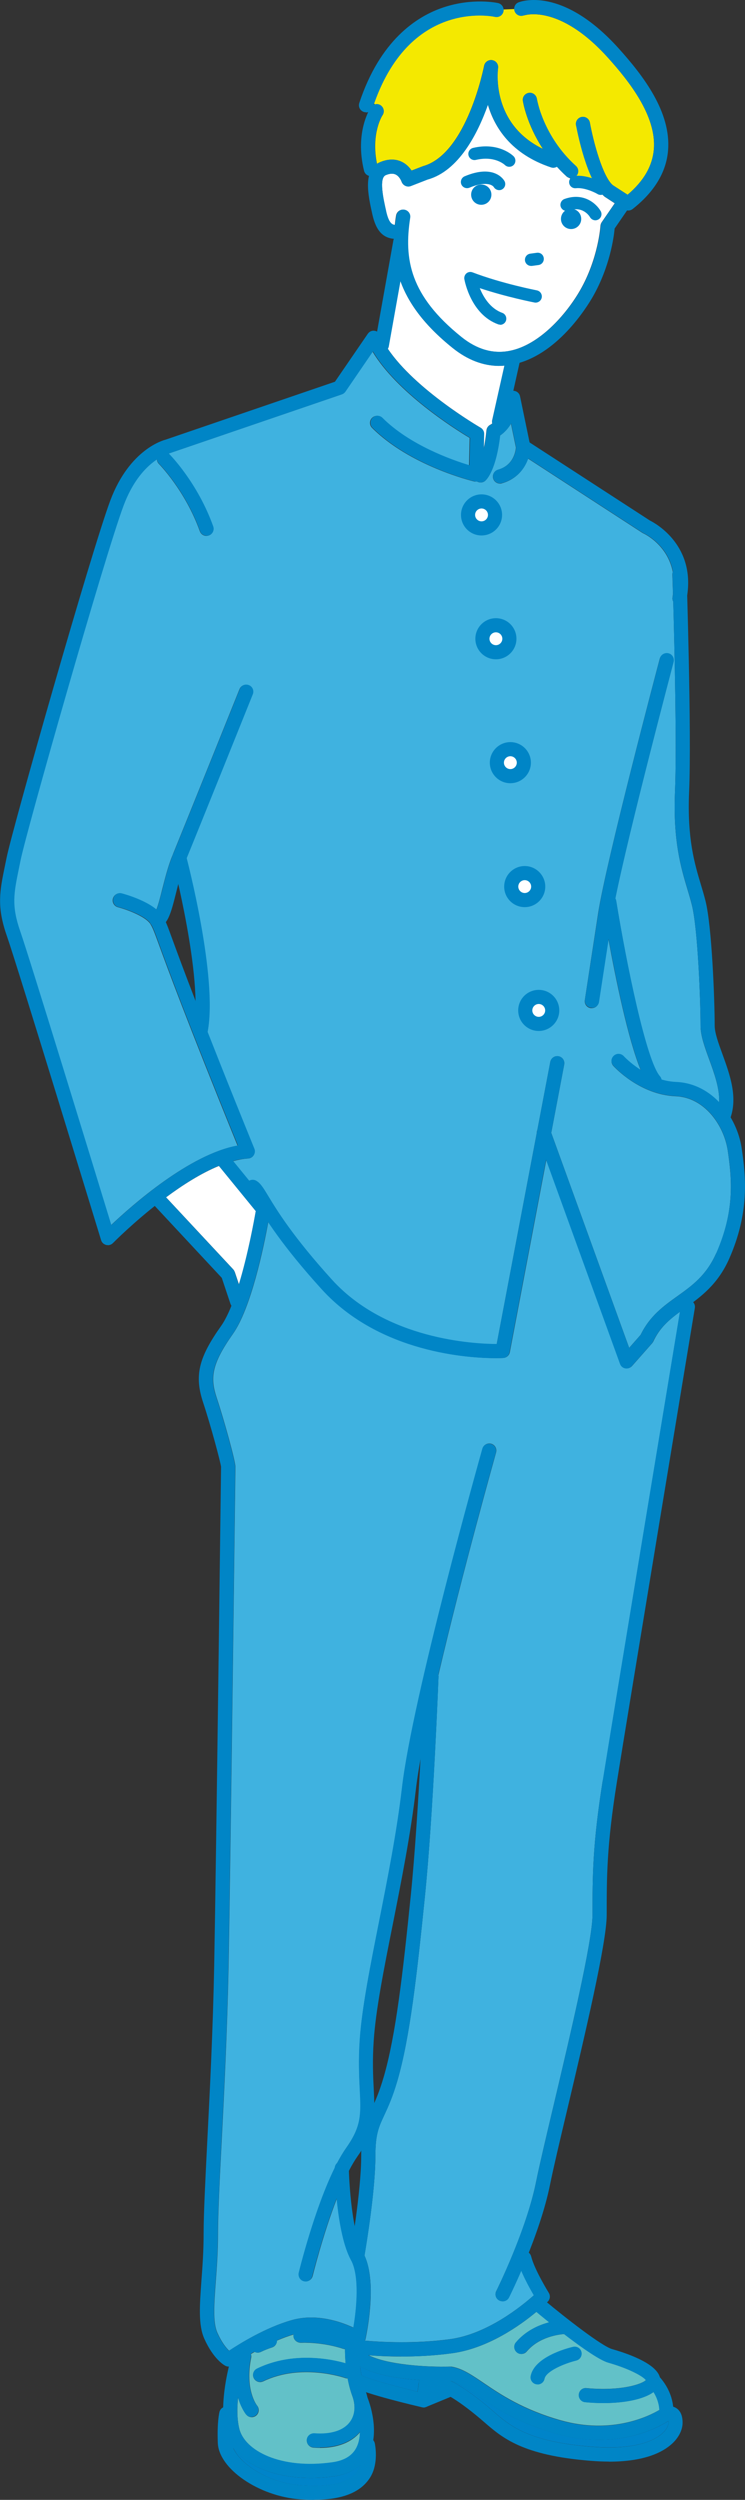 <?xml version="1.0" encoding="UTF-8"?>
<svg id="_レイヤー_1" data-name="レイヤー 1" xmlns="http://www.w3.org/2000/svg" xmlns:xlink="http://www.w3.org/1999/xlink" viewBox="0 0 84.52 283.43">
  <rect x="0" y="0" width="84.52" height="283.43" fill="#333333" stroke="none"/>
  <defs>
    <style>
      .cls-1 {
        fill: #fff;
      }

      .cls-2 {
        fill: #62c1c8;
      }

      .cls-3 {
        fill: #f4e900;
      }

      .cls-4 {
        fill: #3fb2e0;
      }

      .cls-5 {
        clip-path: url(#clippath);
      }

      .cls-6 {
        fill: #0084c9;
      }

      .cls-7 {
        fill: #0085c6;
      }

      .cls-8 {
        fill: none;
      }
    </style>
    <clipPath id="clippath">
      <rect class="cls-8" x="0" y="0" width="84.52" height="283.43"/>
    </clipPath>
  </defs>
  <g class="cls-5">
    <path class="cls-3" d="M56.16,1.9c.07,.02,.26-.8,.33-.8l2.78-.11c.09,0,.06,.8,.14,.77,.04-.01,3.98-1.42,9.58,4.8,2.38,2.64,5.51,6.59,5.19,10.38-.16,1.89-1.14,3.58-2.98,5.14l-1.67-1.08c-1.13-.92-2.2-4.84-2.61-7.1-.08-.43-.5-.72-.93-.64-.43,.08-.72,.5-.64,.93,.08,.43,1.49,4.86,2.38,7.08l-2.03-.87c-3.65-3.34-4.79-9.16-4.8-9.2-.07-.44-.48-.74-.91-.67-.44,.07-.74,.47-.67,.91,.02,.14,.43,2.64,2.27,5.44-5.88-2.84-5.13-8.89-5.09-9.16,.06-.43-.24-.83-.66-.9-.43-.07-.83,.21-.92,.64-.02,.1-1.94,9.99-6.93,11.38l-1.3,.5c-.24-.36-.61-.76-1.15-1.01-.49-.23-1.3-.4-2.4,.05-.14,.06-.26,.12-.37,.2-.69-3.43,.57-5.44,.63-5.52,.24-.36,.15-.86-.21-1.11-.2-.14-.44-.16-.66-.1l-.1-.11C46.57-.04,55.77,1.82,56.16,1.9"/>
    <path class="cls-1" d="M43.8,23.92c-.31-1.4-.83-3.75-.04-4.07,.44-.18,.82-.21,1.1-.08,.48,.22,.69,.81,.69,.81,.07,.21,.22,.38,.42,.48,.2,.09,.43,.1,.63,.03l1.9-.74c3.54-.98,5.68-5.19,6.85-8.48,.75,2.57,2.63,5.59,7.16,7.1,.23,.08,.47,.04,.66-.08,.34,.37,.7,.74,1.09,1.1,.06,.06,.13,.1,.21,.14l3.33,1.49c.07,.03,.14,.03,.2,.04,.19,.25,.39,.47,.59,.64l1.15,.75-1.48,2.15c-.08,.12-.13,.26-.14,.41,0,.04-.24,3.68-2.29,7.27-1.59,2.78-4.66,6.27-8.06,6.91-1.86,.36-3.7-.18-5.45-1.58-5.84-4.69-6.54-8.8-5.81-13.52,.07-.44-.23-.85-.67-.91-.44-.07-.84,.23-.91,.67-.06,.35-.1,.7-.14,1.06-.35-.03-.72-.22-1.01-1.57"/>
    <path class="cls-1" d="M45.43,31.87c.87,2.42,2.63,4.94,5.91,7.57,1.69,1.36,3.47,2.04,5.31,2.04,.19,0,.39-.01,.58-.03l-1.39,6.19c-.03,.13-.02,.25,.01,.37-.07,.04-.13,.1-.2,.13-.25,.12-.43,.36-.46,.64-.09,.86-.2,1.56-.33,2.14l.04-1.73c0-.29-.15-.57-.4-.71-.08-.05-7.38-4.28-10.51-8.95,.05-.08,.09-.17,.11-.28l1.32-7.4Z"/>
    <path class="cls-1" d="M26.63,144.21c-.04-.11-.1-.21-.17-.29l-7.62-8.17c1.87-1.39,3.97-2.73,6-3.56l4.18,5.12c-.2,1.15-.89,4.94-1.91,8.31l-.47-1.4Z"/>
    <path class="cls-2" d="M28.87,266.64c.11,.06,.24,.1,.37,.1,.12,0,.24-.03,.35-.08,.41-.2,.84-.37,1.28-.51,.34-.11,.55-.43,.54-.77,.63-.27,1.27-.51,1.91-.7-.01,.06-.03,.11-.03,.16,.01,.44,.38,.77,.82,.78,2.64-.08,4.74,.66,4.76,.67,.09,.03,.18,.05,.27,.05,0,0,0,0,0,0,0,.44,.02,1,.07,1.62-1.43-.42-5.87-1.43-10.05,.6-.4,.19-.56,.67-.37,1.07,.14,.28,.42,.45,.72,.45,.12,0,.24-.03,.35-.08,4.34-2.1,9.24-.4,9.29-.38,.09,.03,.19,.05,.29,.04,.12,.67,.3,1.36,.54,2.02,.4,1.11,.3,2.18-.28,2.95-.73,.96-2.16,1.41-4.03,1.28-.44-.02-.83,.3-.86,.74-.03,.44,.3,.82,.74,.86,.26,.02,.51,.03,.76,.03,1.98,0,3.56-.62,4.53-1.77-.02,.66-.14,1.33-.47,1.89-.49,.85-1.37,1.35-2.68,1.53-5.84,.82-9.95-1.31-10.55-3.85-.26-1.08-.25-2.35-.13-3.53,.36,1.25,.88,1.91,.93,1.96,.16,.19,.38,.29,.61,.29,.18,0,.36-.06,.51-.18,.34-.28,.39-.78,.12-1.12-.06-.07-1.42-1.83-.68-5.47,.03-.13,.01-.26-.03-.39,.13-.08,.27-.16,.41-.24"/>
    <path class="cls-6" d="M47.5,270.19l-.13,.98c-1.89-.46-5.07-1.28-6.36-1.84-.06-.35-.11-.69-.15-1.02,1.75,1,4.54,1.39,6.79,1.54-.07,.1-.13,.21-.14,.34"/>
    <path class="cls-6" d="M34.15,281.78c-3.86-.28-6.95-2.53-7.67-4.21,1.59,2.11,4.87,3.38,8.78,3.38,.86,0,1.74-.06,2.65-.19,1.26-.18,2.24-.62,2.99-1.3-.06,.21-.14,.41-.25,.59-.89,1.42-3.01,1.99-6.49,1.73"/>
    <path class="cls-6" d="M75.16,275.87c-.81,.75-2.93,1.94-8.05,1.53-7.18-.56-9.27-2.38-11.14-4.01-1.22-1.06-3.17-2.64-4.79-3.42,.81,.2,1.66,.77,2.81,1.55,1.95,1.32,4.62,3.14,9.15,4.42,1.76,.5,3.38,.69,4.83,.69,4.17,0,7-1.59,7.86-2.14,0,.05,.01,.1,.01,.18,0,.13-.05,.62-.68,1.2"/>
    <path class="cls-2" d="M62.31,263.3c-1.16,.3-2.64,.94-3.77,2.27-.29,.34-.25,.84,.09,1.13,.15,.13,.33,.19,.52,.19,.23,0,.45-.09,.61-.28,1.41-1.66,3.61-1.93,4.25-1.98,1.85,1.42,3.99,2.95,5.01,3.24,2.4,.68,3.97,1.57,4.26,1.98-.43,.45-2.84,1.28-6.74,.91-.46-.05-.83,.28-.87,.72-.04,.44,.28,.83,.72,.87,.71,.07,1.41,.1,2.09,.1,2.5,0,4.62-.47,5.68-1.27,.3,.48,.62,1.16,.67,2.04-1.18,.7-5.4,2.84-11.25,1.18-4.28-1.22-6.83-2.95-8.69-4.21-1.37-.93-2.45-1.67-3.68-1.87-.05,0-.1,0-.15,0-2.75,.08-7.15-.23-9.21-1.28,.92,.07,2.19,.14,3.67,.14,1.71,0,3.71-.09,5.76-.37,4.07-.55,7.72-3.15,9.58-4.7,.19,.16,.74,.61,1.47,1.2"/>
    <path class="cls-4" d="M68.38,201.88c-1.16,7.29-1.16,10.79-1.16,15.23,0,2.96-2.55,13.72-4.41,21.58-.87,3.67-1.62,6.84-1.98,8.63-1.11,5.57-4.49,12.37-4.53,12.44-.2,.39-.04,.88,.36,1.07,.11,.06,.24,.08,.36,.08,.29,0,.58-.16,.72-.44,.06-.12,.65-1.3,1.4-3.04,.44,1.05,1.05,2.15,1.43,2.8-1.31,1.17-5.24,4.4-9.51,4.98-4.05,.55-7.96,.32-9.66,.17,.01-.03,.04-.06,.05-.09,.06-.27,1.41-6.34-.1-9.56,.22-1.28,1.24-7.43,1.24-11.33,0-2.43,.38-3.25,1.01-4.6,.42-.9,.93-2.02,1.48-3.88,1.42-4.87,2.22-12.01,3.12-20.85,.96-9.4,1.54-24.86,1.55-25.01,0-.04-.01-.07-.02-.1,2.7-11.6,6.5-25.08,6.55-25.28,.12-.43-.13-.87-.55-.99-.43-.12-.87,.13-.99,.55-.32,1.15-7.93,28.2-9.12,38.44-.59,5.04-1.61,10.22-2.61,15.22-1,5.01-1.94,9.74-2.18,13.31-.17,2.42-.08,4.22,0,5.67,.14,2.77,.21,4.16-1.53,6.62-.36,.51-.71,1.1-1.05,1.74-.14,.13-.23,.3-.25,.51-2.3,4.64-4.01,11.57-4.09,11.92-.1,.43,.16,.86,.59,.97,.06,.02,.13,.02,.19,.02,.36,0,.69-.25,.78-.61,.02-.07,1.14-4.64,2.74-8.76,.23,2.32,.69,5.24,1.62,6.93,1,1.81,.64,5.53,.27,7.68-1.43-.67-4.19-1.63-6.96-.86-2.98,.83-5.99,2.71-7.15,3.48-.33-.32-.84-.94-1.33-2.04-.52-1.17-.37-3.21-.18-5.78,.12-1.6,.25-3.41,.25-5.39,0-2.32,.18-5.95,.42-10.56,.29-5.63,.64-12.65,.78-19.84,.24-12.79,.77-56.16,.78-56.61,0-.64-1.31-5.38-2.11-7.78-.75-2.25-.66-3.76,1.81-7.26,2.06-2.9,3.5-9.79,4.03-12.72,1.18,1.77,3.03,4.26,6.09,7.63,6.59,7.25,16.8,7.81,19.76,7.81,.46,0,.74-.01,.81-.02,.37-.02,.67-.29,.74-.65l4.14-21.8,8.38,23.11c.1,.27,.33,.46,.6,.51,.05,0,.1,.01,.15,.01,.23,0,.45-.1,.6-.27l2.27-2.57c.05-.06,.09-.12,.13-.19,.72-1.56,1.79-2.47,3.04-3.39-.96,5.82-7.69,46.49-8.75,53.15"/>
    <path class="cls-4" d="M81.26,142.07c-1.11,2.52-2.72,3.68-4.43,4.9-1.54,1.1-3.12,2.24-4.15,4.37l-1.3,1.48-8.84-24.38,1.47-7.75c.08-.43-.2-.85-.64-.93-.43-.09-.85,.2-.94,.64l-1.47,7.73c-.05,.11-.07,.23-.07,.36l-4.54,23.91c-2.57,0-12.51-.49-18.68-7.28-4.46-4.91-6.27-7.9-7.24-9.5-.58-.95-.89-1.47-1.38-1.74-.25-.14-.54-.11-.77,.02l-1.84-2.25c.58-.15,1.15-.27,1.7-.3,.26-.01,.5-.15,.63-.37,.14-.22,.16-.49,.06-.73-2.26-5.55-3.98-9.86-5.31-13.23,0-.03,.03-.05,.03-.08,1.05-5.73-1.89-17.67-2.39-19.63,1.41-3.44,7.43-18.42,7.49-18.57,.17-.41-.03-.88-.44-1.04-.41-.17-.88,.03-1.04,.44-.06,.16-6.4,15.91-7.59,18.81-.51,1.23-.86,2.64-1.18,3.89-.19,.77-.44,1.75-.67,2.32-1.34-1.14-3.64-1.77-3.94-1.85-.43-.12-.86,.14-.98,.57-.11,.43,.14,.86,.57,.98,1.15,.3,3.16,1.09,3.67,1.89,.28,.45,.42,.82,.99,2.38,.92,2.52,3.05,8.34,8.91,22.76-5.42,.97-11.94,6.73-14.36,9.02-1.81-5.92-9.25-30.22-10.33-33.29-1.02-2.92-.73-4.32-.16-7.11l.19-.93c.65-3.26,9.55-34.54,11.7-40.26,1.12-2.99,2.69-4.49,3.81-5.24,.01,.19,.08,.37,.22,.51,.03,.03,3.01,3.05,4.65,7.64,.12,.33,.42,.53,.75,.53,.09,0,.18-.02,.27-.05,.42-.15,.63-.61,.48-1.02-1.77-4.94-4.89-8.1-5.02-8.23-.01-.01-.03-.02-.05-.03,.04-.01,.07-.02,.09-.03l19.55-6.68c.16-.06,.3-.16,.4-.3l3.12-4.56c2.77,4.63,9.29,8.76,11.02,9.79l-.07,3.11c-2.03-.61-6.79-2.31-9.87-5.38-.31-.31-.82-.31-1.13,0-.31,.31-.31,.82,0,1.13,4.3,4.3,11.3,6.01,11.59,6.08,.1,.02,.2,.02,.31,0,.29,.17,.67,.16,.94-.08,.21-.19,1.23-1.28,1.68-5.13,.52-.35,.93-.83,1.24-1.34l.56,2.7c-.03,.37-.24,2.01-2.03,2.52-.42,.12-.67,.56-.55,.99,.1,.35,.42,.58,.77,.58,.07,0,.14,0,.22-.03,1.74-.49,2.59-1.72,2.96-2.81l12.97,8.42s.07,.04,.11,.06c.14,.06,2.75,1.29,3.35,4.38-.03,.09-.05,.18-.05,.29,0,.04,.03,.87,.07,2.21-.02,.12-.03,.24-.05,.37-.03,.18,0,.34,.08,.49,.15,5.41,.41,16.52,.2,21.53-.24,5.59,.68,8.65,1.42,11.12,.18,.6,.35,1.16,.49,1.73,.69,2.74,.99,11.04,.99,13.73,0,1.11,.47,2.4,.97,3.77,.58,1.59,1.21,3.33,1.14,4.91-1.25-1.31-2.9-2.22-4.86-2.29-.59-.02-1.15-.13-1.69-.29-.03-.12-.08-.25-.17-.35-1.56-1.78-3.82-12.88-4.96-19.9-.02-.1-.06-.2-.11-.28,1.55-7.71,6.55-26.59,6.6-26.8,.11-.43-.14-.87-.57-.98-.43-.11-.86,.14-.98,.57-.25,.94-6.08,22.98-6.99,28.86l-1.51,9.85c-.07,.44,.23,.85,.67,.91,.04,0,.08,0,.12,0,.39,0,.73-.28,.79-.68l1.1-7.13c.82,4.48,2.23,11.37,3.66,14.84-1.18-.75-1.91-1.54-1.92-1.55-.3-.33-.8-.35-1.13-.06-.33,.3-.35,.8-.06,1.13,.12,.13,3,3.28,7.07,3.44,3.26,.13,5.47,3.26,5.91,6.14,.49,3.29,.8,6.91-1.3,11.68"/>
    <path class="cls-7" d="M56.66,41.49c-1.84,0-3.62-.68-5.31-2.04-6.81-5.48-7.1-10.45-6.39-15.01,.07-.43,.48-.74,.91-.67,.44,.07,.74,.48,.67,.91-.73,4.72-.03,8.83,5.81,13.52,1.75,1.41,3.58,1.94,5.45,1.58,3.4-.64,6.47-4.13,8.06-6.91,2.05-3.59,2.29-7.24,2.29-7.28,0-.14,.06-.29,.14-.41l1.77-2.57c.25-.36,.75-.46,1.11-.21,.36,.25,.46,.75,.21,1.11l-1.65,2.4c-.08,.91-.52,4.31-2.48,7.74-.64,1.11-4.07,6.73-9.15,7.69-.48,.09-.96,.14-1.43,.14"/>
    <path class="cls-7" d="M60.25,30.15c-.34,0-.64-.25-.69-.6-.05-.38,.21-.74,.6-.79l.74-.1c.39-.06,.74,.21,.79,.6,.05,.38-.21,.74-.6,.79l-.74,.1s-.07,0-.1,0"/>
    <path class="cls-7" d="M56.75,36.81c-.08,0-.16-.01-.24-.04-3.11-1.13-3.8-4.96-3.83-5.12-.04-.25,.05-.5,.24-.66s.46-.2,.69-.11c3.36,1.28,7.25,2.03,7.29,2.04,.38,.07,.63,.44,.56,.82-.07,.38-.45,.63-.82,.56-.14-.03-3.13-.61-6.21-1.63,.4,.99,1.17,2.3,2.55,2.8,.36,.13,.55,.53,.42,.9-.1,.28-.37,.46-.66,.46"/>
    <path class="cls-7" d="M56.63,48.63c-.06,0-.12,0-.18-.02-.43-.1-.7-.52-.61-.96l1.57-7.02c.1-.43,.52-.71,.96-.61,.43,.1,.7,.52,.61,.96l-1.57,7.02c-.08,.37-.41,.62-.78,.62"/>
    <path class="cls-7" d="M43.32,39.93s-.09,0-.14-.01c-.44-.08-.72-.49-.65-.93l2.1-11.74c.08-.43,.49-.73,.93-.65,.44,.08,.73,.49,.65,.93l-2.1,11.74c-.07,.39-.41,.66-.79,.66"/>
    <path class="cls-7" d="M12.23,141.17c-.06,0-.13,0-.19-.02-.27-.07-.49-.27-.57-.54-.1-.31-9.5-31.09-10.69-34.49-1.17-3.34-.81-5.08-.22-7.96l.19-.92c.66-3.28,9.61-34.75,11.77-40.51,2.2-5.85,6.1-6.84,6.26-6.88l19.22-6.57,3.73-5.44c.17-.24,.45-.38,.74-.34,.29,.03,.54,.21,.66,.48,2.27,5.24,11.31,10.47,11.4,10.52,.26,.15,.41,.42,.4,.71l-.1,4.61c0,.24-.12,.47-.31,.62-.19,.15-.44,.2-.67,.14-.3-.07-7.29-1.78-11.59-6.08-.31-.31-.31-.82,0-1.13,.31-.31,.82-.31,1.13,0,3.08,3.08,7.85,4.77,9.87,5.38l.07-3.11c-1.73-1.04-8.25-5.16-11.02-9.79l-3.12,4.56c-.1,.14-.24,.25-.4,.3l-19.55,6.68c-.2,.05-3.33,.9-5.21,5.91-2.15,5.72-11.05,37-11.7,40.26l-.19,.93c-.57,2.79-.86,4.19,.16,7.11,1.07,3.07,8.52,27.37,10.33,33.29,2.42-2.29,8.94-8.05,14.36-9.02-5.86-14.41-7.99-20.24-8.91-22.76-.57-1.57-.71-1.94-.99-2.38-.5-.81-2.52-1.59-3.67-1.89-.43-.11-.68-.55-.57-.98,.11-.43,.55-.69,.98-.57,.37,.1,3.61,.99,4.62,2.59,.37,.59,.53,1.03,1.13,2.68,.94,2.57,3.14,8.58,9.28,23.68,.1,.24,.07,.51-.07,.73-.14,.22-.37,.36-.63,.37-6.18,.32-15.26,9.51-15.35,9.6-.15,.15-.36,.24-.57,.24"/>
    <path class="cls-7" d="M56.73,54.81c-.35,0-.67-.23-.77-.58-.12-.43,.13-.87,.56-.99,1.79-.5,2.01-2.15,2.03-2.52l-.56-2.7c-.31,.51-.72,1-1.24,1.34-.45,3.85-1.48,4.95-1.68,5.13-.33,.3-.83,.27-1.13-.06-.29-.32-.27-.81,.04-1.11,.05-.06,.87-1.05,1.23-4.54,.03-.28,.2-.52,.46-.64,1.13-.53,1.65-2.46,1.75-3.16,.06-.38,.38-.67,.77-.68,.42,.01,.73,.26,.81,.64l1.15,5.55c.01,.05,.02,.11,.02,.16,0,1.12-.67,3.41-3.2,4.12-.07,.02-.15,.03-.22,.03"/>
    <path class="cls-7" d="M17.75,105.1c-.44,0-.8-.36-.8-.8,0-.38,.26-.7,.62-.78,.26-.36,.6-1.71,.86-2.71,.31-1.25,.67-2.66,1.18-3.89,1.19-2.9,7.53-18.65,7.59-18.8,.16-.41,.63-.61,1.04-.44,.41,.16,.61,.63,.44,1.04-.06,.16-6.4,15.91-7.6,18.82-.46,1.13-.81,2.48-1.1,3.67-.59,2.35-.98,3.9-2.22,3.9"/>
    <path class="cls-7" d="M23.44,60.74c-.33,0-.64-.2-.75-.53-1.64-4.59-4.62-7.61-4.65-7.64-.31-.31-.31-.82,0-1.13,.31-.31,.82-.31,1.13,0,.13,.13,3.25,3.29,5.02,8.24,.15,.42-.07,.87-.48,1.02-.09,.03-.18,.05-.27,.05"/>
    <path class="cls-7" d="M29.86,137.88c-.23,0-.46-.1-.62-.29l-4.58-5.61c-.28-.34-.23-.85,.11-1.13,.34-.28,.85-.23,1.13,.11l4.58,5.61c.28,.34,.23,.85-.11,1.13-.15,.12-.33,.18-.5,.18"/>
    <path class="cls-7" d="M26.9,148.36c-.34,0-.65-.21-.76-.55l-.98-2.93-8-8.58c-.3-.32-.28-.83,.04-1.13,.32-.3,.83-.28,1.13,.04l8.12,8.71c.08,.08,.14,.18,.17,.29l1.03,3.1c.14,.42-.09,.87-.51,1.01-.08,.03-.17,.04-.25,.04"/>
    <path class="cls-7" d="M56.26,153.99c-2.96,0-13.16-.55-19.76-7.81-4.57-5.03-6.43-8.1-7.43-9.75-.32-.53-.65-1.07-.79-1.17-.39-.21-.53-.69-.32-1.08,.21-.39,.7-.53,1.09-.32,.49,.27,.81,.79,1.38,1.74,.97,1.6,2.78,4.59,7.24,9.5,6.17,6.78,16.1,7.27,18.68,7.28l6.08-31.99c.08-.43,.51-.72,.94-.64,.43,.08,.72,.5,.64,.94l-6.2,32.63c-.07,.36-.38,.63-.74,.65-.07,0-.35,.02-.81,.02"/>
    <path class="cls-7" d="M34.67,258.67c-.06,0-.13,0-.19-.02-.43-.1-.69-.54-.59-.97,.1-.41,2.47-10.01,5.39-14.16,1.74-2.46,1.67-3.85,1.53-6.62-.07-1.45-.16-3.25,0-5.67,.25-3.57,1.19-8.31,2.18-13.31,.99-5.01,2.02-10.18,2.61-15.22,1.19-10.24,8.8-37.29,9.12-38.44,.12-.42,.56-.67,.99-.55,.43,.12,.67,.56,.55,.99-.08,.28-7.9,28.08-9.08,38.19-.59,5.1-1.68,10.55-2.63,15.35-.99,4.96-1.92,9.64-2.15,13.11-.16,2.32-.07,4.07,0,5.48,.14,2.84,.24,4.71-1.82,7.62-2.75,3.9-5.12,13.52-5.15,13.62-.09,.36-.42,.61-.78,.61"/>
    <path class="cls-7" d="M25.93,268.32c-.12,0-.25-.03-.36-.09-.14-.07-1.36-.75-2.4-3.09-.68-1.54-.52-3.75-.32-6.55,.12-1.57,.25-3.35,.25-5.27,0-2.36,.19-6.01,.42-10.64,.29-5.62,.64-12.62,.78-19.79,.24-12.78,.77-56.15,.78-56.59-.05-.47-1.14-4.59-2.03-7.27-1.01-3.04-.54-5.07,2.03-8.69,2.37-3.35,3.98-13.3,4-13.4,.07-.44,.48-.74,.92-.66,.44,.07,.73,.48,.66,.92-.07,.42-1.68,10.41-4.27,14.07-2.48,3.5-2.57,5.01-1.81,7.26,.8,2.4,2.11,7.14,2.11,7.78,0,.45-.54,43.82-.78,56.61-.13,7.2-.49,14.21-.78,19.84-.23,4.6-.42,8.23-.42,10.56,0,1.98-.13,3.79-.25,5.39-.19,2.57-.34,4.61,.18,5.78,.49,1.1,1.01,1.73,1.33,2.04,1.16-.77,4.18-2.65,7.15-3.48,2.77-.77,5.53,.19,6.96,.86,.37-2.15,.73-5.87-.27-7.68-1.67-3.04-1.83-10.07-1.84-10.37,0-.44,.34-.81,.78-.82,.43-.03,.81,.34,.82,.78,0,.07,.16,6.94,1.64,9.63,1.72,3.13,.28,9.56,.22,9.84-.06,.25-.23,.46-.47,.56-.24,.1-.51,.08-.73-.06-.03-.02-3.46-2.11-6.69-1.2-3.44,.96-7.11,3.55-7.15,3.58-.14,.1-.3,.15-.46,.15"/>
    <path class="cls-7" d="M36.3,277.51c-.25,0-.5,0-.76-.03-.44-.03-.77-.42-.74-.86,.03-.44,.42-.76,.86-.74,1.87,.14,3.31-.31,4.03-1.28,.58-.77,.69-1.84,.28-2.95-1.06-2.9-.81-6.25-.8-6.39,.03-.44,.42-.76,.86-.74,.44,.03,.77,.42,.74,.86,0,.03-.23,3.15,.71,5.72,.59,1.62,.4,3.25-.51,4.46-.95,1.26-2.6,1.93-4.67,1.93"/>
    <path class="cls-7" d="M28.53,274.04c-.23,0-.45-.1-.61-.29-.08-.09-1.92-2.36-1.01-6.81,.09-.43,.51-.71,.94-.62,.43,.09,.71,.51,.62,.94-.74,3.64,.62,5.4,.68,5.47,.27,.34,.22,.85-.12,1.12-.15,.12-.33,.18-.51,.18"/>
    <path class="cls-7" d="M35.25,280.95c-4.96,0-8.92-2.05-9.68-5.25-.8-3.36,.54-7.95,.6-8.15,.13-.42,.57-.66,1-.54,.42,.12,.66,.57,.54,.99-.01,.04-1.27,4.38-.58,7.32,.6,2.54,4.71,4.67,10.55,3.85,1.31-.18,2.19-.69,2.68-1.53,1.13-1.95-.1-5.08-.11-5.11-.16-.41,.03-.88,.44-1.04,.41-.16,.88,.03,1.04,.44,.06,.16,1.53,3.88,.01,6.51-.74,1.28-2.03,2.07-3.84,2.32-.9,.13-1.79,.19-2.65,.19"/>
    <path class="cls-7" d="M35.64,283.43c-.51,0-1.05-.02-1.61-.06-4.68-.35-9.21-3.46-9.32-6.4-.09-2.41,.17-3.41,.19-3.52,.12-.43,.56-.68,.98-.56,.43,.12,.68,.56,.56,.98,0,0-.22,.89-.14,3.04,.06,1.69,3.45,4.54,7.84,4.86,3.48,.26,5.6-.31,6.49-1.73,.65-1.05,.32-2.67,.32-2.69-.09-.43,.18-.86,.62-.95,.43-.09,.85,.18,.95,.61,.02,.09,.48,2.27-.52,3.87-1.06,1.7-3.15,2.54-6.36,2.54"/>
    <path class="cls-7" d="M68.47,272.46c-.67,0-1.37-.03-2.09-.1-.44-.04-.76-.43-.72-.87,.04-.44,.42-.78,.87-.72,3.91,.37,6.31-.46,6.74-.91-.29-.42-1.87-1.3-4.26-1.98-1.88-.53-7.56-5.25-8.2-5.79-.34-.28-.38-.79-.1-1.13,.28-.34,.79-.39,1.13-.1,2.32,1.94,6.44,5.15,7.61,5.48,2.04,.58,5.46,1.82,5.46,3.54,0,.3-.1,.74-.57,1.17-.98,.89-3.22,1.41-5.87,1.41"/>
    <path class="cls-7" d="M60.99,270.34c-.05,0-.1,0-.15-.01-.43-.08-.72-.5-.64-.93,.41-2.16,4.07-3.15,4.81-3.32,.43-.1,.86,.16,.96,.59,.1,.43-.16,.86-.59,.97-1.36,.33-3.44,1.21-3.6,2.06-.07,.38-.41,.65-.78,.65"/>
    <path class="cls-7" d="M59.14,266.89c-.18,0-.37-.06-.52-.19-.33-.29-.38-.79-.09-1.13,2.15-2.52,5.51-2.55,5.65-2.55,.44,0,.8,.36,.8,.8s-.36,.8-.8,.8c-.03,0-2.78,.04-4.44,1.99-.16,.18-.38,.28-.61,.28"/>
    <path class="cls-7" d="M67.96,276.64c-1.46,0-3.08-.19-4.83-.69-4.53-1.29-7.2-3.1-9.15-4.42-1.22-.83-2.11-1.43-2.97-1.6-1.26,.03-9.27,.11-11.34-2.59-.27-.35-.2-.85,.15-1.12,.35-.27,.85-.2,1.12,.15,1.22,1.6,6.84,2.05,10.1,1.96,.05,0,.1,0,.15,.01,1.23,.2,2.31,.93,3.68,1.87,1.86,1.26,4.4,2.99,8.68,4.21,5.85,1.66,10.08-.47,11.25-1.18-.1-1.69-1.2-2.71-1.25-2.76-.32-.3-.35-.8-.05-1.13,.29-.33,.8-.35,1.12-.06,.08,.07,1.88,1.71,1.78,4.41,0,.24-.13,.47-.32,.61-.16,.12-3.22,2.33-8.14,2.33m7.66-2.98h0Z"/>
    <path class="cls-7" d="M69.07,279.09c-.65,0-1.34-.03-2.09-.09-7.7-.61-10-2.61-12.03-4.37-2.8-2.44-4.75-3.53-5.39-3.53h-.56l-.16,1.16c-.03,.22-.15,.42-.34,.55-.18,.13-.41,.17-.63,.12-.65-.15-6.38-1.48-7.94-2.35-.39-.22-.53-.7-.31-1.09,.21-.39,.7-.52,1.09-.31,1,.55,4.61,1.49,6.67,1.99l.13-.98c.05-.4,.39-.69,.79-.69h1.26c1.68,0,4.74,2.44,6.41,3.9,1.87,1.63,3.96,3.44,11.14,4.01,5.11,.41,7.24-.79,8.05-1.53,.63-.58,.68-1.07,.68-1.2,0-.1,0-.17-.01-.23-.38,.09-.78-.1-.93-.47-.17-.41,.02-.88,.43-1.05,.35-.15,.93-.21,1.41,.11,.47,.31,.7,.86,.7,1.64,0,.81-.43,1.68-1.19,2.38-1.05,.97-3.13,2.04-7.17,2.04"/>
    <path class="cls-7" d="M48.04,272.95c-.31,0-.61-.19-.74-.49-.17-.41,.03-.88,.44-1.04l2.86-1.18c.41-.17,.88,.03,1.04,.44,.17,.41-.03,.88-.44,1.04l-2.86,1.18c-.1,.04-.2,.06-.3,.06"/>
    <path class="cls-7" d="M45.51,267.17c-2.96,0-5.08-.27-5.22-.28-.44-.06-.75-.46-.69-.9,.06-.44,.46-.75,.9-.69,.05,0,5.18,.65,10.55-.08,4.27-.58,8.21-3.81,9.51-4.98-.53-.91-1.53-2.71-1.85-4.02-.11-.43,.15-.86,.58-.97,.43-.1,.86,.15,.97,.58,.39,1.54,1.99,4.11,2,4.13,.2,.32,.15,.73-.11,.99-.21,.21-5.13,5.08-10.88,5.86-2.05,.28-4.05,.37-5.76,.37"/>
    <path class="cls-7" d="M57.02,260.92c-.12,0-.24-.03-.36-.08-.4-.2-.56-.68-.36-1.07,.03-.07,3.41-6.87,4.53-12.44,.36-1.79,1.11-4.96,1.98-8.63,1.86-7.86,4.41-18.62,4.41-21.58,0-4.44,0-7.94,1.16-15.23,1.14-7.14,8.79-53.38,8.87-53.85,.07-.43,.48-.74,.92-.66,.44,.07,.73,.48,.66,.92-.08,.47-7.73,46.7-8.86,53.84-1.14,7.16-1.14,10.61-1.14,14.98,0,3.15-2.47,13.57-4.45,21.95-.87,3.65-1.61,6.81-1.97,8.58-1.16,5.78-4.52,12.56-4.66,12.84-.14,.28-.42,.44-.72,.44"/>
    <path class="cls-7" d="M40.51,256.65s-.09,0-.14-.01c-.43-.08-.72-.49-.65-.93,.01-.07,1.26-7.16,1.26-11.29,0-2.78,.49-3.83,1.16-5.28,.42-.89,.88-1.91,1.39-3.65,1.38-4.74,2.18-11.81,3.07-20.56,.95-9.35,1.54-24.75,1.55-24.91,.02-.44,.39-.77,.83-.77,.44,.02,.79,.39,.77,.83,0,.15-.59,15.61-1.55,25.01-.9,8.83-1.7,15.97-3.12,20.85-.54,1.86-1.06,2.98-1.48,3.88-.63,1.36-1.01,2.18-1.01,4.61,0,4.28-1.23,11.28-1.28,11.57-.07,.39-.41,.66-.79,.66"/>
    <path class="cls-7" d="M67.15,114.26s-.08,0-.12,0c-.44-.07-.74-.48-.67-.91l1.52-9.85c.9-5.88,6.74-27.93,6.99-28.86,.11-.43,.55-.68,.98-.57,.43,.11,.68,.55,.57,.98-.06,.23-6.06,22.9-6.95,28.7l-1.51,9.84c-.06,.4-.4,.68-.79,.68"/>
    <path class="cls-7" d="M74.27,123.35c-.22,0-.44-.09-.6-.27-2.36-2.69-5.04-18.86-5.34-20.7-.07-.43,.22-.85,.66-.92,.44-.07,.85,.23,.92,.66,1.14,7.02,3.4,18.12,4.96,19.9,.29,.33,.26,.84-.08,1.13-.15,.13-.34,.2-.53,.2"/>
    <path class="cls-7" d="M71.09,155.16s-.1,0-.15-.01c-.28-.05-.51-.25-.6-.51l-9.39-25.9c-.15-.41,.06-.87,.48-1.02,.42-.15,.87,.06,1.02,.48l8.93,24.63,1.3-1.48c1.02-2.13,2.61-3.27,4.15-4.37,1.71-1.23,3.32-2.39,4.43-4.9,2.1-4.77,1.8-8.38,1.3-11.68-.43-2.88-2.65-6-5.91-6.13-4.08-.16-6.96-3.31-7.07-3.45-.3-.33-.27-.83,.06-1.13,.33-.3,.83-.27,1.13,.06,.03,.03,2.56,2.78,5.95,2.92,4.12,.17,6.9,3.99,7.42,7.5,.51,3.37,.86,7.4-1.42,12.56-1.29,2.91-3.24,4.32-4.96,5.55-1.52,1.09-2.84,2.04-3.68,3.85-.03,.07-.08,.13-.13,.19l-2.27,2.57c-.15,.17-.37,.27-.6,.27m2.27-3.38h0Z"/>
    <path class="cls-7" d="M77.09,68.64c-.05,0-.1,0-.15-.01-.43-.08-.72-.5-.63-.94,1.02-5.22-3.13-7.16-3.31-7.24-.04-.02-.07-.04-.11-.06l-13.96-9.06c-.37-.24-.48-.74-.24-1.11,.24-.37,.74-.48,1.11-.24l13.92,9.03c.64,.32,5.35,2.88,4.16,8.97-.07,.38-.41,.65-.78,.65"/>
    <path class="cls-7" d="M82.02,127.52c-.1,0-.21-.02-.31-.06-.41-.17-.6-.64-.43-1.04,.79-1.9-.07-4.27-.83-6.37-.5-1.37-.97-2.66-.97-3.77,0-2.69-.31-10.98-.99-13.73-.14-.57-.31-1.13-.49-1.73-.74-2.46-1.66-5.52-1.42-11.12,.28-6.71-.29-24.42-.29-24.6-.01-.44,.33-.81,.77-.83,.46,.02,.81,.33,.83,.77,0,.18,.58,17.95,.29,24.72-.23,5.32,.61,8.12,1.35,10.59,.19,.62,.36,1.21,.51,1.8,.73,2.92,1.04,11.28,1.04,14.12,0,.83,.42,1.99,.87,3.22,.86,2.37,1.84,5.05,.81,7.53-.13,.31-.43,.49-.74,.49"/>
    <path class="cls-7" d="M22.78,117.57s-.1,0-.15-.01c-.43-.08-.72-.5-.64-.93,1.06-5.77-2.4-19.07-2.43-19.2-.11-.43,.14-.86,.57-.98,.43-.12,.86,.14,.98,.57,.15,.56,3.59,13.78,2.46,19.89-.07,.39-.41,.65-.79,.65"/>
    <path class="cls-7" d="M41.52,12.73c-.08,0-.17-.01-.25-.04-.42-.14-.65-.59-.51-1.01,2.35-7.1,6.49-9.82,9.54-10.84,3.33-1.11,6.09-.52,6.21-.49,.43,.1,.7,.52,.61,.96-.1,.43-.52,.7-.95,.61-.41-.09-9.83-1.98-13.88,10.28-.11,.34-.42,.55-.76,.55"/>
    <path class="cls-7" d="M42.08,19.97c-.36,0-.69-.24-.78-.61-1.08-4.42,.71-7.1,.78-7.21,.25-.37,.75-.46,1.11-.21,.36,.25,.46,.74,.21,1.11-.06,.09-1.45,2.25-.55,5.94,.1,.43-.16,.86-.59,.97-.06,.01-.13,.02-.19,.02"/>
    <path class="cls-7" d="M64.81,20.19c-.19,0-.38-.07-.54-.2-4.17-3.76-4.91-8.36-4.94-8.55-.07-.44,.23-.84,.67-.91,.43-.07,.84,.23,.91,.67,0,.04,.7,4.25,4.43,7.61,.33,.3,.36,.8,.06,1.13-.16,.18-.38,.26-.59,.26"/>
    <path class="cls-7" d="M71.27,23.87c-.15,0-.3-.04-.44-.13l-2.23-1.45c-2.02-1.64-3.13-7.45-3.25-8.1-.08-.43,.21-.85,.64-.93,.44-.08,.85,.21,.93,.64,.41,2.26,1.48,6.18,2.61,7.1l1.67,1.08c1.84-1.57,2.81-3.25,2.98-5.14,.33-3.78-2.81-7.73-5.19-10.38C63.39,.34,59.46,1.74,59.42,1.75c-.41,.16-.87-.05-1.03-.45-.16-.41,.03-.87,.43-1.03,.2-.08,4.94-1.92,11.37,5.22,2.8,3.11,5.97,7.23,5.6,11.59-.21,2.47-1.57,4.69-4.02,6.62-.14,.11-.32,.17-.49,.17"/>
    <path class="cls-7" d="M44.98,27.09c-1.47,0-2.31-.86-2.74-2.8-.48-2.16-1.13-5.08,.91-5.92,1.09-.45,1.9-.27,2.4-.04,.54,.25,.91,.65,1.15,1.01l1.3-.5c5-1.39,6.91-11.28,6.93-11.38,.08-.43,.49-.71,.92-.64,.43,.07,.72,.47,.66,.9-.04,.3-.92,7.27,6.51,9.74,.42,.14,.65,.59,.51,1.01-.14,.42-.59,.65-1.01,.51-4.54-1.51-6.41-4.54-7.16-7.1-1.17,3.29-3.32,7.5-6.85,8.48l-1.9,.74c-.21,.08-.44,.07-.63-.03-.2-.1-.35-.27-.42-.48,0,0-.21-.59-.69-.81-.29-.13-.66-.11-1.1,.08-.8,.33-.28,2.67,.04,4.07,.35,1.57,.79,1.57,1.18,1.57,.44,0,.8,.36,.8,.8s-.36,.8-.8,.8"/>
    <path class="cls-7" d="M68.15,22.1c-.12,0-.25-.03-.36-.1-.37-.22-1.53-.76-2.45-.66-.39,.04-.73-.23-.77-.62-.04-.38,.24-.73,.62-.77,1.58-.18,3.25,.81,3.32,.85,.33,.2,.44,.63,.24,.96-.13,.22-.36,.34-.6,.34"/>
    <path class="cls-7" d="M57.77,18.91c-.18,0-.35-.07-.49-.2-.05-.05-1.17-1.08-3.29-.58-.38,.09-.75-.15-.84-.52-.09-.38,.15-.75,.52-.84,2.93-.69,4.53,.88,4.6,.95,.27,.27,.27,.72,0,.99-.14,.14-.32,.2-.49,.2"/>
    <path class="cls-7" d="M56.63,21.56c-.24,0-.48-.13-.61-.35-.2-.3-1.03-.66-2.76,.07-.36,.15-.77-.02-.92-.37-.15-.36,.02-.77,.37-.92,3.43-1.45,4.49,.47,4.53,.55,.18,.34,.05,.76-.29,.94-.1,.06-.22,.08-.33,.08"/>
    <path class="cls-7" d="M67.55,24.98c-.24,0-.48-.13-.61-.35-.08-.14-.84-1.33-2.42-.75-.36,.13-.76-.06-.9-.42-.13-.36,.06-.77,.42-.9,2.19-.79,3.64,.55,4.11,1.38,.19,.34,.07,.76-.27,.95-.11,.06-.23,.09-.34,.09"/>
    <path class="cls-6" d="M53.45,22.07c0,.64,.51,1.15,1.15,1.15s1.15-.51,1.15-1.15-.51-1.15-1.15-1.15-1.15,.51-1.15,1.15"/>
    <path class="cls-6" d="M63.64,24.82c0,.64,.51,1.15,1.15,1.15s1.15-.51,1.15-1.15-.51-1.15-1.15-1.15-1.15,.51-1.15,1.15"/>
    <path class="cls-1" d="M53.1,58.38c0,.85,.68,1.53,1.53,1.53s1.53-.69,1.53-1.53-.68-1.53-1.53-1.53-1.53,.69-1.53,1.53"/>
    <path class="cls-7" d="M54.63,60.71c-1.29,0-2.33-1.04-2.33-2.33s1.05-2.33,2.33-2.33,2.33,1.04,2.33,2.33-1.05,2.33-2.33,2.33m0-3.06c-.4,0-.73,.33-.73,.73s.33,.73,.73,.73,.73-.33,.73-.73-.33-.73-.73-.73"/>
    <path class="cls-1" d="M54.73,72.42c0,.85,.68,1.53,1.53,1.53s1.53-.69,1.53-1.53-.68-1.53-1.53-1.53-1.53,.69-1.53,1.53"/>
    <path class="cls-7" d="M56.26,74.75c-1.29,0-2.33-1.05-2.33-2.33s1.04-2.33,2.33-2.33,2.33,1.04,2.33,2.33-1.05,2.33-2.33,2.33m0-3.06c-.4,0-.73,.33-.73,.73s.33,.73,.73,.73,.73-.33,.73-.73-.33-.73-.73-.73"/>
    <path class="cls-1" d="M56.37,86.47c0,.85,.68,1.53,1.53,1.53s1.53-.69,1.53-1.53-.68-1.53-1.53-1.53-1.53,.69-1.53,1.53"/>
    <path class="cls-7" d="M57.9,88.8c-1.29,0-2.33-1.05-2.33-2.33s1.05-2.33,2.33-2.33,2.33,1.04,2.33,2.33-1.05,2.33-2.33,2.33m0-3.06c-.4,0-.73,.33-.73,.73s.33,.73,.73,.73,.73-.33,.73-.73-.33-.73-.73-.73"/>
    <path class="cls-1" d="M58,100.52c0,.85,.68,1.53,1.53,1.53s1.53-.69,1.53-1.53-.68-1.53-1.53-1.53-1.53,.69-1.53,1.53"/>
    <path class="cls-7" d="M59.53,102.85c-1.29,0-2.33-1.04-2.33-2.33s1.05-2.33,2.33-2.33,2.33,1.05,2.33,2.33-1.04,2.33-2.33,2.33m0-3.06c-.4,0-.73,.33-.73,.73s.33,.73,.73,.73,.73-.33,.73-.73-.33-.73-.73-.73"/>
    <path class="cls-1" d="M59.59,114.56c0,.85,.68,1.53,1.53,1.53s1.53-.69,1.53-1.53-.68-1.53-1.53-1.53-1.53,.69-1.53,1.53"/>
    <path class="cls-7" d="M61.12,116.89c-1.29,0-2.33-1.04-2.33-2.33s1.04-2.33,2.33-2.33,2.33,1.05,2.33,2.33-1.05,2.33-2.33,2.33m0-3.06c-.4,0-.73,.33-.73,.73s.33,.73,.73,.73,.73-.33,.73-.73-.33-.73-.73-.73"/>
    <path class="cls-7" d="M29.51,270.06c-.3,0-.58-.17-.72-.45-.19-.4-.03-.88,.37-1.07,4.96-2.4,10.3-.53,10.53-.45,.42,.15,.63,.61,.48,1.02-.15,.42-.61,.63-1.02,.48-.05-.02-4.95-1.72-9.29,.38-.11,.06-.23,.08-.35,.08"/>
    <path class="cls-7" d="M29.24,266.74c-.3,0-.58-.17-.72-.45-.19-.4-.03-.88,.37-1.07,.47-.23,.97-.43,1.49-.6,.42-.14,.87,.09,1.01,.51,.14,.42-.1,.87-.52,1.01-.44,.14-.88,.32-1.28,.51-.11,.06-.23,.08-.35,.08"/>
    <path class="cls-7" d="M39.14,266.32c-.09,0-.18-.01-.27-.05-.02,0-2.12-.75-4.76-.67-.45,0-.81-.34-.82-.78-.01-.44,.33-.81,.78-.82,2.96-.08,5.25,.73,5.35,.76,.41,.15,.63,.61,.48,1.02-.12,.33-.42,.53-.75,.53"/>
  </g>
</svg>